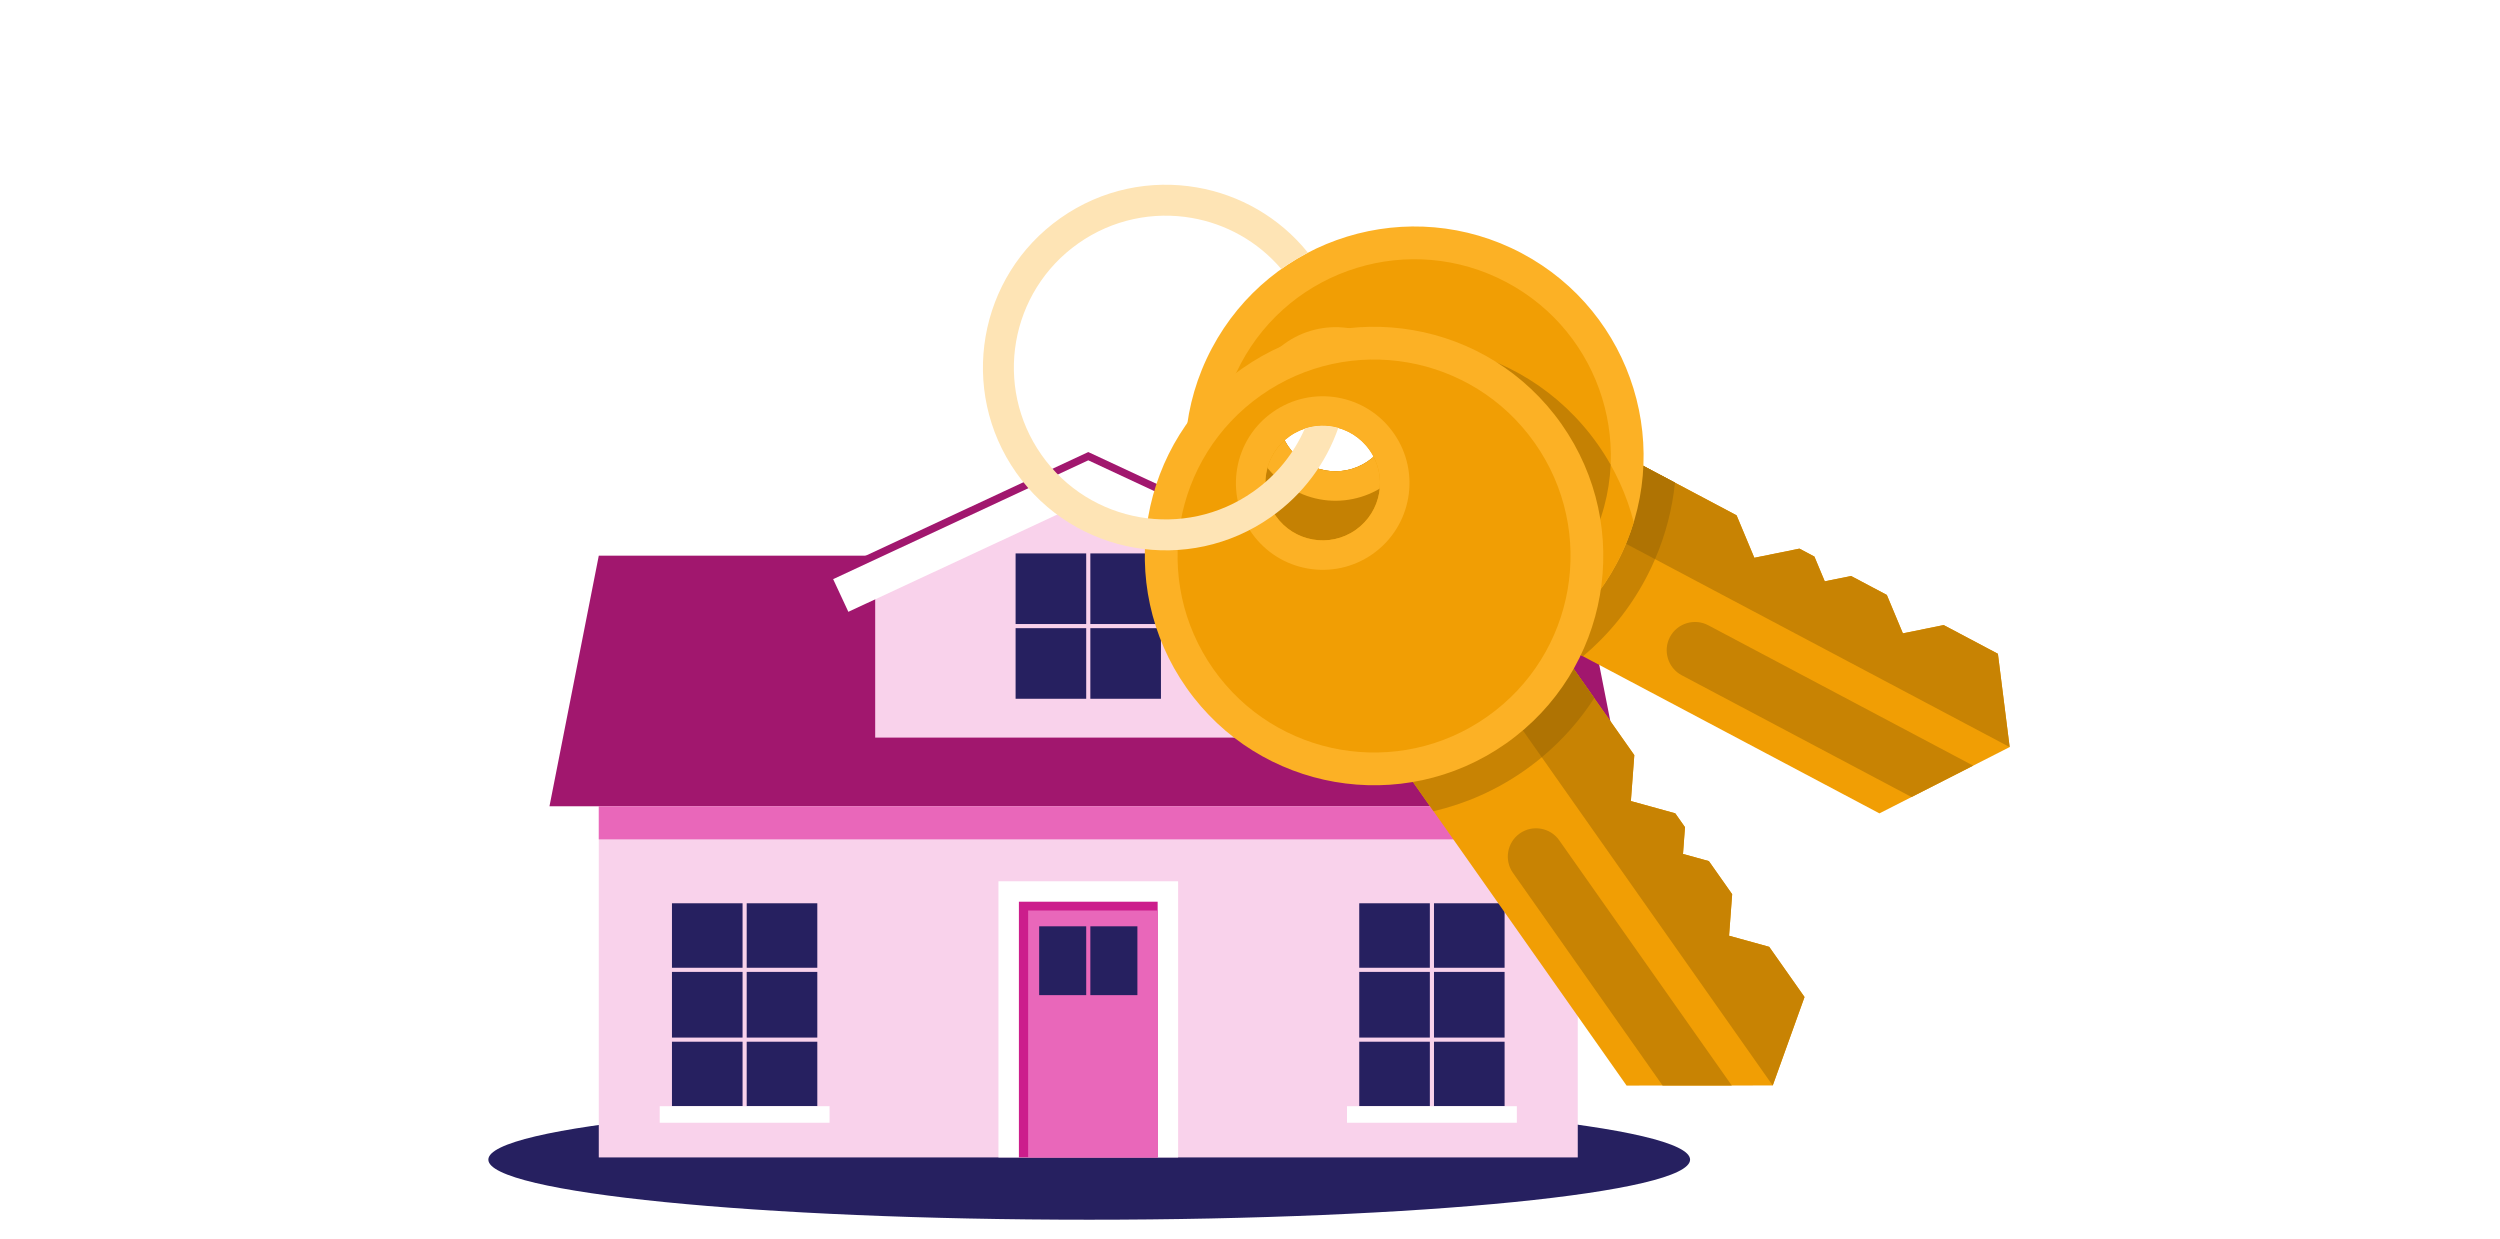 <svg width="343" height="170" viewBox="0 0 343 170" fill="none" xmlns="http://www.w3.org/2000/svg">
<path fill-rule="evenodd" clip-rule="evenodd" d="M149.439 167.345C194.845 167.345 231.879 163.641 231.879 159.101C231.879 154.561 194.845 150.857 149.439 150.857C104.033 150.857 67 154.561 67 159.101C67 163.641 104.033 167.345 149.439 167.345Z" fill="#262060"/>
<path d="M216.469 110.622H82.153V158.799H216.469V110.622Z" fill="#F9D2EB"/>
<path fill-rule="evenodd" clip-rule="evenodd" d="M75.387 110.622H223.236L216.47 76.236H82.154L75.387 110.622Z" fill="#A1176E"/>
<path d="M216.469 110.622H82.153V115.159H216.469V110.622Z" fill="#E967BA"/>
<path fill-rule="evenodd" clip-rule="evenodd" d="M114.307 78.323L149.311 62.022L184.316 78.323L182.228 82.807L149.311 67.478L116.394 82.807L114.307 78.323Z" fill="#A1176E"/>
<path fill-rule="evenodd" clip-rule="evenodd" d="M120.075 80.599L149.311 66.985L178.548 80.599V101.195H120.075V80.599Z" fill="#F9D2EB"/>
<path fill-rule="evenodd" clip-rule="evenodd" d="M114.307 79.457L149.311 63.157L184.316 79.457L182.228 83.941L149.311 68.613L116.394 83.941L114.307 79.457Z" fill="white"/>
<path d="M159.282 75.929H139.34V95.871H159.282V75.929Z" fill="#262060"/>
<path d="M149.595 72.875H149.027V97.225H149.595V72.875Z" fill="#F9D2EB"/>
<path d="M161.486 85.617H137.136V86.184H161.486V85.617Z" fill="#F9D2EB"/>
<path fill-rule="evenodd" clip-rule="evenodd" d="M92.193 142.356V133.345H101.88V142.356H92.193ZM101.88 151.77H92.193V142.924H101.88V151.77ZM112.135 142.924V151.77H102.448V142.924H112.135ZM112.135 133.345V142.356H102.448V133.345H112.135ZM102.448 123.93H112.135V132.777H102.448V123.93ZM92.193 123.93H101.88V132.777H92.193V123.93Z" fill="#262060"/>
<path d="M113.815 151.771H90.513V154.04H113.815V151.771Z" fill="white"/>
<path fill-rule="evenodd" clip-rule="evenodd" d="M186.488 142.356V133.345H196.175V142.356H186.488ZM196.175 151.77H186.488V142.924H196.175V151.77ZM206.43 142.924V151.77H196.743V142.924H206.43ZM206.43 133.345V142.356H196.743V133.345H206.43ZM196.743 123.93H206.43V132.777H196.743V123.93ZM186.488 123.93H196.175V132.777H186.488V123.93Z" fill="#262060"/>
<path d="M208.11 151.771H184.808V154.04H208.11V151.771Z" fill="white"/>
<path d="M161.636 120.909H136.988V158.799H161.636V120.909Z" fill="white"/>
<path d="M158.83 123.715H139.793V158.799H158.83V123.715Z" fill="#CC1D8C"/>
<path d="M158.83 124.923H141.061V158.799H158.83V124.923Z" fill="#E967BA"/>
<path d="M156.051 127.09H142.572V136.532H156.051V127.09Z" fill="#262060"/>
<path d="M149.595 126.458H149.027V137.165H149.595V126.458Z" fill="#E967BA"/>
<g clip-path="url(#clip0_853_97439)" filter="url(#filter0_dd_853_97439)">
<path fill-rule="evenodd" clip-rule="evenodd" d="M209.375 67.905L257.857 93.595L275.725 84.498L274.113 71.7L266.674 67.758L261.075 68.895L258.873 63.625L253.966 61.024L250.356 61.757L248.935 58.359L246.882 57.271L240.693 58.528L238.257 52.701L215.611 40.7L209.375 67.905Z" fill="#F19E04"/>
<path fill-rule="evenodd" clip-rule="evenodd" d="M262.262 91.353L270.72 87.047L234.366 67.783C232.479 66.783 230.118 67.508 229.118 69.395C228.119 71.283 228.843 73.644 230.73 74.644L262.262 91.353Z" fill="#C88303"/>
<path fill-rule="evenodd" clip-rule="evenodd" d="M275.726 84.499L274.113 71.7L266.674 67.759L261.075 68.896L258.874 63.625L253.966 61.025L250.356 61.758L248.935 58.359L246.882 57.271L240.693 58.528L238.258 52.701L221.878 44.021L216.936 53.346L275.726 84.499Z" fill="#C88303"/>
<path fill-rule="evenodd" clip-rule="evenodd" d="M209.376 67.905L217.185 72.043C220.624 69.154 223.576 65.571 225.807 61.358C228.04 57.145 229.348 52.69 229.808 48.223L215.61 40.7L209.376 67.905Z" fill="#C88303"/>
<path fill-rule="evenodd" clip-rule="evenodd" d="M229.808 48.223L221.878 44.021L216.936 53.346L227.073 58.717C228.543 55.303 229.443 51.767 229.808 48.223Z" fill="#AF7303"/>
<path fill-rule="evenodd" clip-rule="evenodd" d="M171.32 32.484C167.835 39.062 170.342 47.221 176.919 50.706C183.497 54.191 191.655 51.685 195.141 45.107C198.626 38.529 196.119 30.371 189.541 26.886C182.963 23.401 174.806 25.907 171.32 32.484ZM166.259 29.802C174.391 14.456 193.427 8.606 208.773 16.739C224.121 24.872 229.97 43.907 221.837 59.255C213.705 74.602 194.67 80.451 179.322 72.318C163.976 64.185 158.126 45.15 166.259 29.802Z" fill="#FCB125"/>
<path fill-rule="evenodd" clip-rule="evenodd" d="M224.152 53.645C223.572 55.551 222.805 57.428 221.838 59.254C213.705 74.601 194.67 80.451 179.322 72.318C169.814 67.278 163.954 58.055 162.802 48.116C164.46 44.509 166.79 41.17 169.758 38.303C169.578 43.303 172.202 48.206 176.919 50.706C183.497 54.191 191.655 51.684 195.141 45.107C198.018 39.677 196.811 33.169 192.601 29.103C202.831 29.146 212.886 33.977 219.221 42.979C221.563 46.309 223.195 49.924 224.152 53.645Z" fill="#F19E04"/>
<path fill-rule="evenodd" clip-rule="evenodd" d="M176.282 35.114C174.249 38.952 175.712 43.71 179.548 45.743C183.385 47.777 188.144 46.314 190.177 42.477C192.211 38.64 190.748 33.882 186.911 31.848C183.075 29.815 178.316 31.277 176.282 35.114ZM170.229 31.907C177.199 18.752 193.515 13.739 206.67 20.71C219.824 27.68 224.838 43.995 217.868 57.15C210.896 70.305 194.581 75.318 181.427 68.348C168.271 61.377 163.258 45.062 170.229 31.907Z" fill="#F19E04"/>
<path fill-rule="evenodd" clip-rule="evenodd" d="M176.284 35.115C174.25 38.952 175.713 43.71 179.549 45.744C183.386 47.777 188.145 46.315 190.178 42.477C192.211 38.641 190.749 33.882 186.912 31.848C183.076 29.816 178.317 31.277 176.284 35.115ZM220.982 45.767C220.806 49.626 219.797 53.509 217.868 57.151C210.897 70.305 194.582 75.318 181.427 68.348C171.17 62.913 165.863 51.796 167.327 40.927C169.136 38.748 171.257 36.769 173.684 35.06C188.445 24.672 208.833 28.218 219.221 42.98C219.861 43.889 220.447 44.819 220.982 45.767Z" fill="#C58103"/>
<path fill-rule="evenodd" clip-rule="evenodd" d="M176.283 35.115C174.25 38.952 175.713 43.711 179.549 45.744C183.386 47.777 188.145 46.315 190.178 42.477C192.212 38.64 190.749 33.882 186.912 31.848C183.076 29.816 178.317 31.278 176.283 35.115ZM172.71 33.222C175.789 27.412 182.995 25.197 188.806 28.276C194.615 31.355 196.829 38.561 193.75 44.371C190.672 50.181 183.466 52.395 177.656 49.316C171.846 46.238 169.632 39.031 172.71 33.222Z" fill="#FCB125"/>
<path fill-rule="evenodd" clip-rule="evenodd" d="M191.592 86.071L223.168 130.941L243.219 130.929L247.58 118.79L242.734 111.905L237.228 110.381L237.654 104.685L234.457 100.143L230.907 99.16L231.182 95.487L229.844 93.587L223.757 91.904L224.228 85.605L209.477 64.644L191.592 86.071Z" fill="#F19E04"/>
<path fill-rule="evenodd" clip-rule="evenodd" d="M228.111 130.938L237.601 130.932L213.924 97.286C212.695 95.54 210.261 95.117 208.515 96.346C206.769 97.575 206.345 100.008 207.575 101.755L228.111 130.938Z" fill="#C88303"/>
<path fill-rule="evenodd" clip-rule="evenodd" d="M243.219 130.93L247.581 118.791L242.734 111.905L237.23 110.381L237.654 104.685L234.458 100.144L230.908 99.161L231.182 95.488L229.845 93.588L223.758 91.904L224.227 85.605L213.559 70.445L204.928 76.519L243.219 130.93Z" fill="#C88303"/>
<path fill-rule="evenodd" clip-rule="evenodd" d="M191.592 86.071L196.677 93.298C201.052 92.282 205.307 90.425 209.206 87.681C213.104 84.938 216.29 81.558 218.724 77.784L209.477 64.644L191.592 86.071Z" fill="#C88303"/>
<path fill-rule="evenodd" clip-rule="evenodd" d="M218.724 77.785L213.559 70.445L204.928 76.519L211.53 85.9C214.388 83.523 216.792 80.779 218.724 77.785Z" fill="#AF7303"/>
<path fill-rule="evenodd" clip-rule="evenodd" d="M173.718 37.252C167.631 41.536 166.168 49.944 170.452 56.032C174.737 62.119 183.145 63.581 189.232 59.298C195.32 55.014 196.783 46.605 192.498 40.517C188.214 34.43 179.806 32.968 173.718 37.252ZM170.421 32.567C184.626 22.571 204.245 25.983 214.24 40.188C224.237 54.392 220.825 74.011 206.621 84.006C192.416 94.003 172.797 90.591 162.801 76.387C152.805 62.182 156.217 42.563 170.421 32.567Z" fill="#FCB125"/>
<path fill-rule="evenodd" clip-rule="evenodd" d="M176.95 41.844C173.399 44.343 172.546 49.248 175.045 52.799C177.544 56.351 182.448 57.203 186 54.705C189.551 52.205 190.404 47.3 187.905 43.749C185.405 40.198 180.501 39.345 176.95 41.844ZM173.007 36.242C185.183 27.674 201.998 30.598 210.566 42.773C219.134 54.948 216.209 71.764 204.034 80.332C191.859 88.9 175.044 85.976 166.475 73.8C157.908 61.625 160.832 44.809 173.007 36.242Z" fill="#F19E04"/>
<path fill-rule="evenodd" clip-rule="evenodd" d="M176.95 41.844C173.399 44.343 172.546 49.248 175.045 52.799C177.543 56.351 182.448 57.203 186 54.705C189.551 52.205 190.404 47.3 187.905 43.749C185.405 40.198 180.501 39.345 176.95 41.844ZM174.623 38.538C180 34.753 187.428 36.045 191.212 41.423C194.996 46.8 193.704 54.227 188.327 58.011C182.95 61.795 175.523 60.504 171.737 55.127C167.954 49.749 169.245 42.322 174.623 38.538Z" fill="#FCB125"/>
<path fill-rule="evenodd" clip-rule="evenodd" d="M145.505 11.916C151.169 7.931 157.912 6.618 164.235 7.718C170.051 8.729 175.512 11.78 179.452 16.669C178.188 17.329 176.966 18.078 175.795 18.91C172.553 15.097 168.168 12.709 163.509 11.9C158.256 10.986 152.654 12.077 147.948 15.388C143.243 18.699 140.325 23.605 139.411 28.857C138.498 34.11 139.589 39.712 142.899 44.418C146.21 49.124 151.116 52.041 156.369 52.955C161.622 53.868 167.224 52.778 171.929 49.466C175.157 47.195 177.544 44.173 179.019 40.804C180.524 40.308 182.126 40.289 183.613 40.709C181.948 45.485 178.825 49.804 174.372 52.938C168.709 56.924 161.965 58.236 155.641 57.136C149.318 56.037 143.413 52.525 139.428 46.861C135.442 41.197 134.13 34.454 135.23 28.13C136.329 21.806 139.841 15.902 145.505 11.916Z" fill="#FEE4B5"/>
</g>
<defs>
<filter id="filter0_dd_853_97439" x="111.857" y="0.345" width="186.922" height="169.976" filterUnits="userSpaceOnUse" color-interpolation-filters="sRGB">
<feFlood flood-opacity="0" result="BackgroundImageFix"/>
<feColorMatrix in="SourceAlpha" type="matrix" values="0 0 0 0 0 0 0 0 0 0 0 0 0 0 0 0 0 0 127 0" result="hardAlpha"/>
<feMorphology radius="9" operator="erode" in="SourceAlpha" result="effect1_dropShadow_853_97439"/>
<feOffset dy="16"/>
<feGaussianBlur stdDeviation="16"/>
<feColorMatrix type="matrix" values="0 0 0 0 0 0 0 0 0 0 0 0 0 0 0 0 0 0 0.1 0"/>
<feBlend mode="normal" in2="BackgroundImageFix" result="effect1_dropShadow_853_97439"/>
<feColorMatrix in="SourceAlpha" type="matrix" values="0 0 0 0 0 0 0 0 0 0 0 0 0 0 0 0 0 0 127 0" result="hardAlpha"/>
<feOffset dy="2"/>
<feGaussianBlur stdDeviation="2"/>
<feColorMatrix type="matrix" values="0 0 0 0 0 0 0 0 0 0 0 0 0 0 0 0 0 0 0.05 0"/>
<feBlend mode="normal" in2="effect1_dropShadow_853_97439" result="effect2_dropShadow_853_97439"/>
<feBlend mode="normal" in="SourceGraphic" in2="effect2_dropShadow_853_97439" result="shape"/>
</filter>
<clipPath id="clip0_853_97439">
<rect width="140.923" height="123.976" fill="white" transform="translate(134.857 7.345)"/>
</clipPath>
</defs>
</svg>

